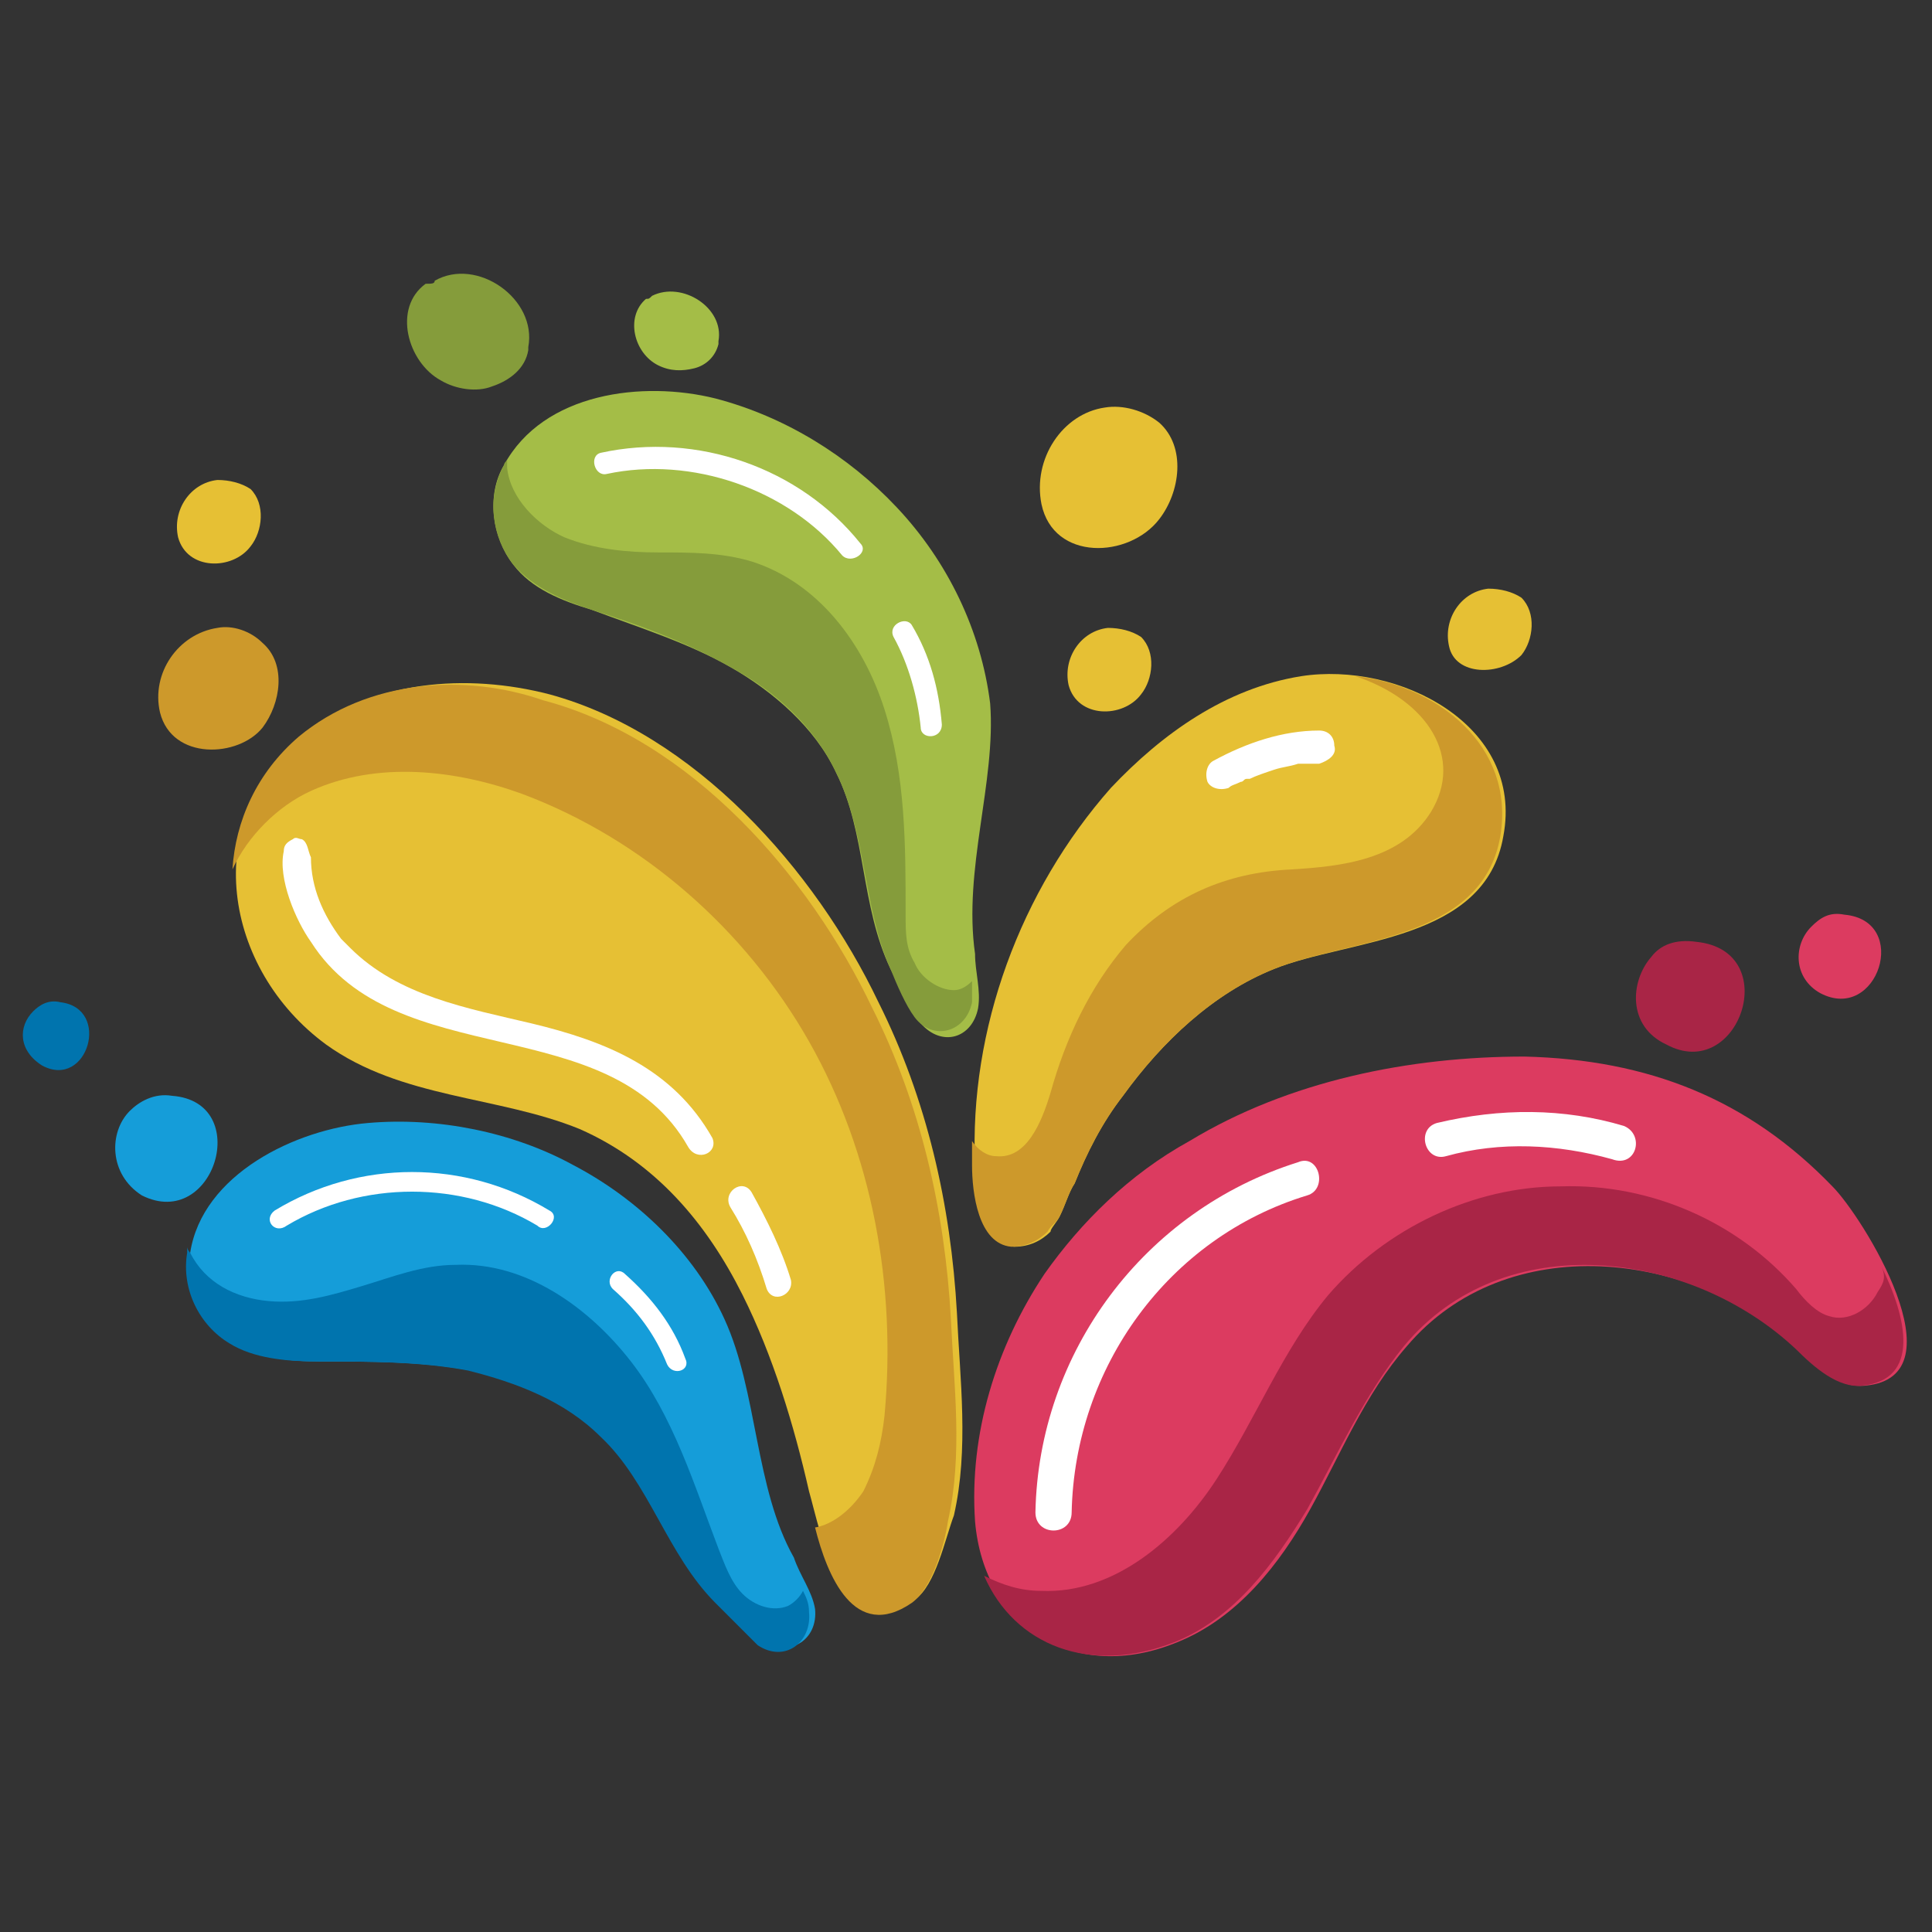 <?xml version="1.0" encoding="UTF-8"?>
<svg xmlns="http://www.w3.org/2000/svg" xmlns:xlink="http://www.w3.org/1999/xlink" version="1.1" id="_19_responsive_design" x="0px" y="0px" viewBox="0 0 64 64" style="enable-background:new 0 0 64 64;" xml:space="preserve"><rect x="0" y="0" width="64" height="64" fill="#333333" stroke="none"/> <style type="text/css"> .st0{fill:#DC3B60;} .st1{fill:#A92546;} .st2{fill:#FFFFFF;} .st3{fill:#E6C034;} .st4{fill:#CD992B;} .st5{fill:#A4BD47;} .st6{fill:#859C3B;} .st7{fill:#159DD9;} .st8{fill:#0074AE;} </style> <g> <g> <path class="st0" d="M34.6,42.2c1.2-1.7,2.8-3.3,4.8-4.4c3.3-2,7.3-2.8,11.1-2.8c4.1,0.1,7.4,1.4,10.2,4.3c1,1,4.3,6.3,1.1,6.6 c-0.9,0.1-1.6-0.6-2.2-1.2c-3.5-3.3-9.7-4-13-0.1c-1.4,1.6-2.2,3.6-3.2,5.4c-1,1.8-2.4,3.6-4.4,4.4c-3.4,1.4-6.4-0.5-6.7-4 C32.1,47.5,33,44.6,34.6,42.2z"></path> <path class="st1" d="M62.2,42.8c-0.3,0.6-1,1-1.6,0.8c-0.4-0.1-0.8-0.5-1.1-0.9c-1.9-2.2-4.8-3.5-7.8-3.4c-2.9,0-5.8,1.4-7.7,3.6 c-1.5,1.8-2.4,4.1-3.7,6.1c-1.3,2-3.4,3.8-5.8,3.7c-0.7,0-1.3-0.2-1.9-0.5c1,2.3,3.5,3.3,6.3,2.2c2-0.8,3.3-2.6,4.4-4.4 c1-1.8,1.9-3.8,3.2-5.4c3.3-4,9.5-3.2,13,0.1c0.6,0.6,1.4,1.3,2.2,1.2c1.9-0.2,1.5-2.2,0.6-4C62.5,42.3,62.4,42.5,62.2,42.8z"></path> <path class="st2" d="M43,38.5c-5.1,1.6-8.6,6.3-8.7,11.6c0,0.8,1.2,0.8,1.2,0c0.1-4.8,3.2-9.1,7.8-10.5C44,39.4,43.7,38.2,43,38.5 z"></path> <path class="st2" d="M53.8,37.3c-2-0.6-4.1-0.6-6.2-0.1c-0.7,0.2-0.4,1.3,0.3,1.1c1.8-0.5,3.7-0.4,5.5,0.1 C54.2,38.7,54.5,37.6,53.8,37.3z"></path> </g> <g> <path class="st3" d="M24.6,42.9c-1.2-2.4-2.9-4.4-5.4-5.5c-2.7-1.1-5.9-1-8.4-2.8c-3.4-2.5-4.2-7.4-0.8-10.2 c2.3-1.9,5.5-2.1,8.2-1.4c4.8,1.3,8.8,5.8,10.9,10.2c1.6,3.2,2.4,6.7,2.6,10.3c0.1,2.2,0.4,4.5-0.1,6.7C31.3,51,31,52.5,30.3,53 c-2.4,1.7-3.1-2.2-3.5-3.6C26.3,47.2,25.6,44.9,24.6,42.9z"></path> <path class="st4" d="M9.9,24.4c-1.4,1.2-2.1,2.8-2.2,4.4c0.5-1.1,1.5-2.1,2.6-2.6c2.2-1,4.8-0.7,7,0.1c4,1.5,7.4,4.5,9.5,8.2 c2.1,3.7,2.9,8.1,2.5,12.4c-0.1,0.9-0.3,1.7-0.7,2.5c-0.4,0.6-1,1.1-1.6,1.2c0.4,1.6,1.3,3.8,3.2,2.5c0.7-0.5,1.1-2,1.2-2.7 c0.5-2.2,0.2-4.5,0.1-6.7c-0.2-3.6-1-7.1-2.6-10.3c-2.1-4.4-6-8.9-10.9-10.2C15.4,22.3,12.2,22.5,9.9,24.4z"></path> <path class="st2" d="M24.2,40c0.5,0.8,0.9,1.7,1.2,2.7c0.2,0.5,0.9,0.2,0.8-0.3c-0.3-1-0.8-2-1.3-2.9C24.6,39,23.9,39.5,24.2,40z"></path> <path class="st2" d="M10,27.8c-0.1,0-0.2-0.1-0.3,0c-0.2,0.1-0.3,0.2-0.3,0.4c-0.2,0.9,0.4,2.3,0.9,3c2.8,4.4,9.9,2.2,12.5,6.8 c0.3,0.5,1,0.2,0.8-0.3c-1.3-2.3-3.5-3.2-6-3.8c-2.1-0.5-4.4-0.9-6-2.5c-0.1-0.1-0.2-0.2-0.3-0.3c-0.6-0.8-1-1.7-1-2.7 C10.2,28.2,10.2,27.9,10,27.8z"></path> </g> <g> <path class="st5" d="M32.8,23.3c-0.3-2.4-1.4-4.7-3.1-6.5c-1.6-1.7-3.7-3-6-3.6c-2.4-0.6-5.7-0.2-7,2.2c-0.6,1-0.4,2.4,0.3,3.3 c0.6,0.8,1.6,1.2,2.6,1.5c1.6,0.6,3.2,1.1,4.6,1.9c1.4,0.8,2.8,2,3.5,3.5c1,2,0.8,4.4,1.8,6.5c0.3,0.6,0.6,1.2,1,1.8 c0.7,0.8,1.7,0.5,1.9-0.5c0.1-0.6-0.1-1.2-0.1-1.8C31.9,28.8,33,25.9,32.8,23.3z"></path> <path class="st6" d="M29.5,32.1c-0.9-2-0.8-4.5-1.8-6.5c-0.7-1.5-2-2.7-3.5-3.5c-1.4-0.8-3-1.4-4.6-1.9c-0.9-0.3-1.9-0.7-2.6-1.5 c-0.7-0.9-0.9-2.2-0.3-3.3c0-0.1,0.1-0.1,0.1-0.2c0,0.1,0,0.2,0,0.3c0.1,1,1,1.9,1.9,2.3c1,0.4,2.1,0.5,3.1,0.5 c1.1,0,2.1,0,3.1,0.3c2.2,0.7,3.7,2.7,4.4,4.9c0.7,2.2,0.7,4.5,0.7,6.8c0,0.6,0,1.1,0.3,1.6c0.2,0.5,0.8,0.9,1.3,0.9 c0.2,0,0.4-0.1,0.6-0.3c0,0.2,0,0.5,0,0.7c-0.2,1-1.3,1.3-1.9,0.5C30,33.3,29.7,32.6,29.5,32.1z"></path> <path class="st2" d="M30.5,24.1c-0.1-1-0.4-2.1-0.9-3c-0.2-0.4,0.4-0.7,0.6-0.4c0.6,1,0.9,2.1,1,3.3 C31.2,24.5,30.5,24.5,30.5,24.1z"></path> <path class="st2" d="M19.9,15c3.2-0.7,6.6,0.5,8.6,3c0.3,0.3-0.3,0.7-0.6,0.4c-1.8-2.2-5-3.3-7.8-2.7C19.7,15.8,19.5,15.1,19.9,15 z"></path> </g> <g> <path class="st7" d="M24,43.7c-1-2.2-2.9-4-5-5.1c-2-1.1-4.5-1.6-6.8-1.4c-2.4,0.2-5.5,1.7-5.9,4.3c-0.2,1.1,0.4,2.4,1.4,3 c0.9,0.5,1.9,0.6,2.9,0.6c1.7,0,3.4,0,5,0.3c1.6,0.3,3.3,1,4.4,2.2c1.6,1.6,2.2,3.9,3.8,5.5c0.5,0.5,1,1,1.5,1.3 c0.9,0.5,1.8-0.1,1.7-1.1c-0.1-0.6-0.5-1.1-0.7-1.7C25,49.3,25.1,46.1,24,43.7z"></path> <path class="st8" d="M23.7,53.1c-1.6-1.6-2.2-4-3.8-5.5c-1.2-1.2-2.8-1.8-4.4-2.2c-1.6-0.3-3.3-0.3-5-0.3c-1,0-2.1-0.1-2.9-0.6 c-1-0.6-1.6-1.8-1.4-3c0-0.1,0-0.2,0-0.2c0,0.1,0.1,0.2,0.1,0.2c0.5,1,1.5,1.5,2.6,1.6c1.1,0.1,2.1-0.2,3.1-0.5 c1-0.3,2-0.7,3.1-0.7c2.3-0.1,4.4,1.4,5.8,3.2c1.4,1.8,2.1,4.1,2.9,6.2c0.2,0.5,0.4,1.1,0.8,1.5c0.4,0.4,1,0.6,1.5,0.4 c0.2-0.1,0.4-0.3,0.5-0.5c0.1,0.2,0.2,0.4,0.2,0.7c0.1,1-0.8,1.7-1.7,1.1C24.7,54.1,24.2,53.6,23.7,53.1z"></path> <path class="st2" d="M22.1,45.2c-0.4-1-1-1.8-1.8-2.5c-0.3-0.3,0.1-0.8,0.4-0.5c0.9,0.8,1.6,1.7,2,2.8 C22.9,45.4,22.3,45.6,22.1,45.2z"></path> <path class="st2" d="M9.1,40.1c2.8-1.7,6.3-1.7,9.1,0c0.4,0.2-0.1,0.8-0.4,0.5c-2.5-1.5-5.8-1.5-8.3,0C9.1,40.9,8.7,40.4,9.1,40.1 z"></path> </g> <path class="st4" d="M5.3,23.6C5,22.3,5.9,21,7.2,20.8c0.5-0.1,1.1,0.1,1.5,0.5c0.8,0.7,0.6,2,0,2.8C7.9,25.1,5.7,25.2,5.3,23.6z"></path> <path class="st3" d="M48,21.4c-0.2-0.9,0.4-1.8,1.3-1.9c0.4,0,0.8,0.1,1.1,0.3c0.5,0.5,0.4,1.4,0,1.9C49.7,22.4,48.2,22.4,48,21.4z "></path> <path class="st3" d="M5.9,17.8c-0.2-0.9,0.4-1.8,1.3-1.9c0.4,0,0.8,0.1,1.1,0.3c0.5,0.5,0.4,1.4,0,1.9C7.7,18.9,6.2,18.9,5.9,17.8z "></path> <path class="st3" d="M35.4,22.7c-0.2-0.9,0.4-1.8,1.3-1.9c0.4,0,0.8,0.1,1.1,0.3c0.5,0.5,0.4,1.4,0,1.9 C37.2,23.8,35.7,23.8,35.4,22.7z"></path> <path class="st3" d="M34.5,16.7c-0.3-1.5,0.7-3,2.1-3.2c0.6-0.1,1.3,0.1,1.8,0.5c0.9,0.8,0.7,2.3,0,3.2 C37.4,18.5,34.9,18.6,34.5,16.7z"></path> <path class="st7" d="M4.3,36.8c0.3-0.3,0.8-0.6,1.4-0.5c2.7,0.2,1.4,4.5-1,3.3C3.6,38.9,3.6,37.5,4.3,36.8z"></path> <path class="st8" d="M1.1,33.5c0.2-0.2,0.5-0.4,0.9-0.3c1.7,0.2,0.9,2.9-0.6,2.1C0.6,34.8,0.6,34,1.1,33.5z"></path> <path class="st0" d="M60,30.7c0.3-0.3,0.6-0.5,1.1-0.4c2.2,0.2,1.1,3.6-0.8,2.6C59.4,32.4,59.4,31.3,60,30.7z"></path> <path class="st1" d="M54.7,31.7c0.3-0.4,0.8-0.6,1.5-0.5c2.9,0.3,1.4,4.7-1,3.4C53.9,34,54,32.5,54.7,31.7z"></path> <path class="st6" d="M14.4,9.3c1.4-0.8,3.4,0.6,3.1,2.2c0,0,0,0.1,0,0.1c-0.1,0.6-0.6,1-1.2,1.2c-0.5,0.2-1.2,0.1-1.7-0.2 c-1.1-0.6-1.6-2.4-0.5-3.2C14.3,9.4,14.4,9.4,14.4,9.3z"></path> <path class="st5" d="M21.6,9.8c1-0.5,2.4,0.4,2.2,1.5c0,0,0,0.1,0,0.1c-0.1,0.4-0.4,0.7-0.8,0.8c-0.4,0.1-0.8,0.1-1.2-0.1 c-0.8-0.4-1.1-1.6-0.4-2.2C21.5,9.9,21.5,9.9,21.6,9.8z"></path> <g> <path class="st3" d="M35.1,40.3c0.2-0.4,0.3-0.8,0.5-1.1c0.4-1,0.9-2,1.6-2.9c1.3-1.8,3-3.4,5-4.2c2.5-1,7-0.9,7.6-4.4 c0.7-3.7-3.5-5.8-6.7-5.3c-2.5,0.4-4.6,1.9-6.3,3.7c-3,3.4-4.7,8-4.5,12.5c0,0.9,0.2,2.6,1.3,2.7c0.5,0,0.9-0.2,1.2-0.5 C34.8,40.7,35,40.5,35.1,40.3z"></path> <path class="st4" d="M49.7,27.7c0.5-3-2.1-5-4.8-5.3c2.4,0.8,3.6,2.7,2.5,4.5c-1,1.6-3,1.8-4.6,1.9c-2.2,0.1-4,0.9-5.5,2.5 c-1.2,1.4-2,3.1-2.5,4.9c-0.3,1-0.8,2.2-1.8,2.1c-0.3,0-0.6-0.2-0.8-0.5c0,0.3,0,0.6,0,0.8c0,0.9,0.2,2.6,1.3,2.7 c0.5,0,0.9-0.2,1.2-0.5c0.1-0.2,0.3-0.3,0.4-0.5c0.2-0.4,0.3-0.8,0.5-1.1c0.4-1,0.9-2,1.6-2.9c1.3-1.8,3-3.4,5-4.2 C44.6,31.1,49.1,31.2,49.7,27.7z"></path> <path class="st2" d="M44.2,24.7c0-0.3-0.2-0.5-0.5-0.5c-1.2,0-2.4,0.4-3.5,1c-0.2,0.1-0.3,0.4-0.2,0.7c0.1,0.2,0.4,0.3,0.7,0.2 c0.1-0.1,0.2-0.1,0.4-0.2c0.1,0,0.1-0.1,0.2-0.1c0,0,0.1,0,0.1,0c0,0,0,0,0,0c0.2-0.1,0.5-0.2,0.8-0.3c0.3-0.1,0.5-0.1,0.8-0.2 c0,0,0,0,0,0c0,0,0,0,0,0c0,0,0.1,0,0.1,0c0.1,0,0.1,0,0.2,0c0.1,0,0.3,0,0.4,0C44,25.2,44.3,25,44.2,24.7z"></path> </g> </g> </svg>
